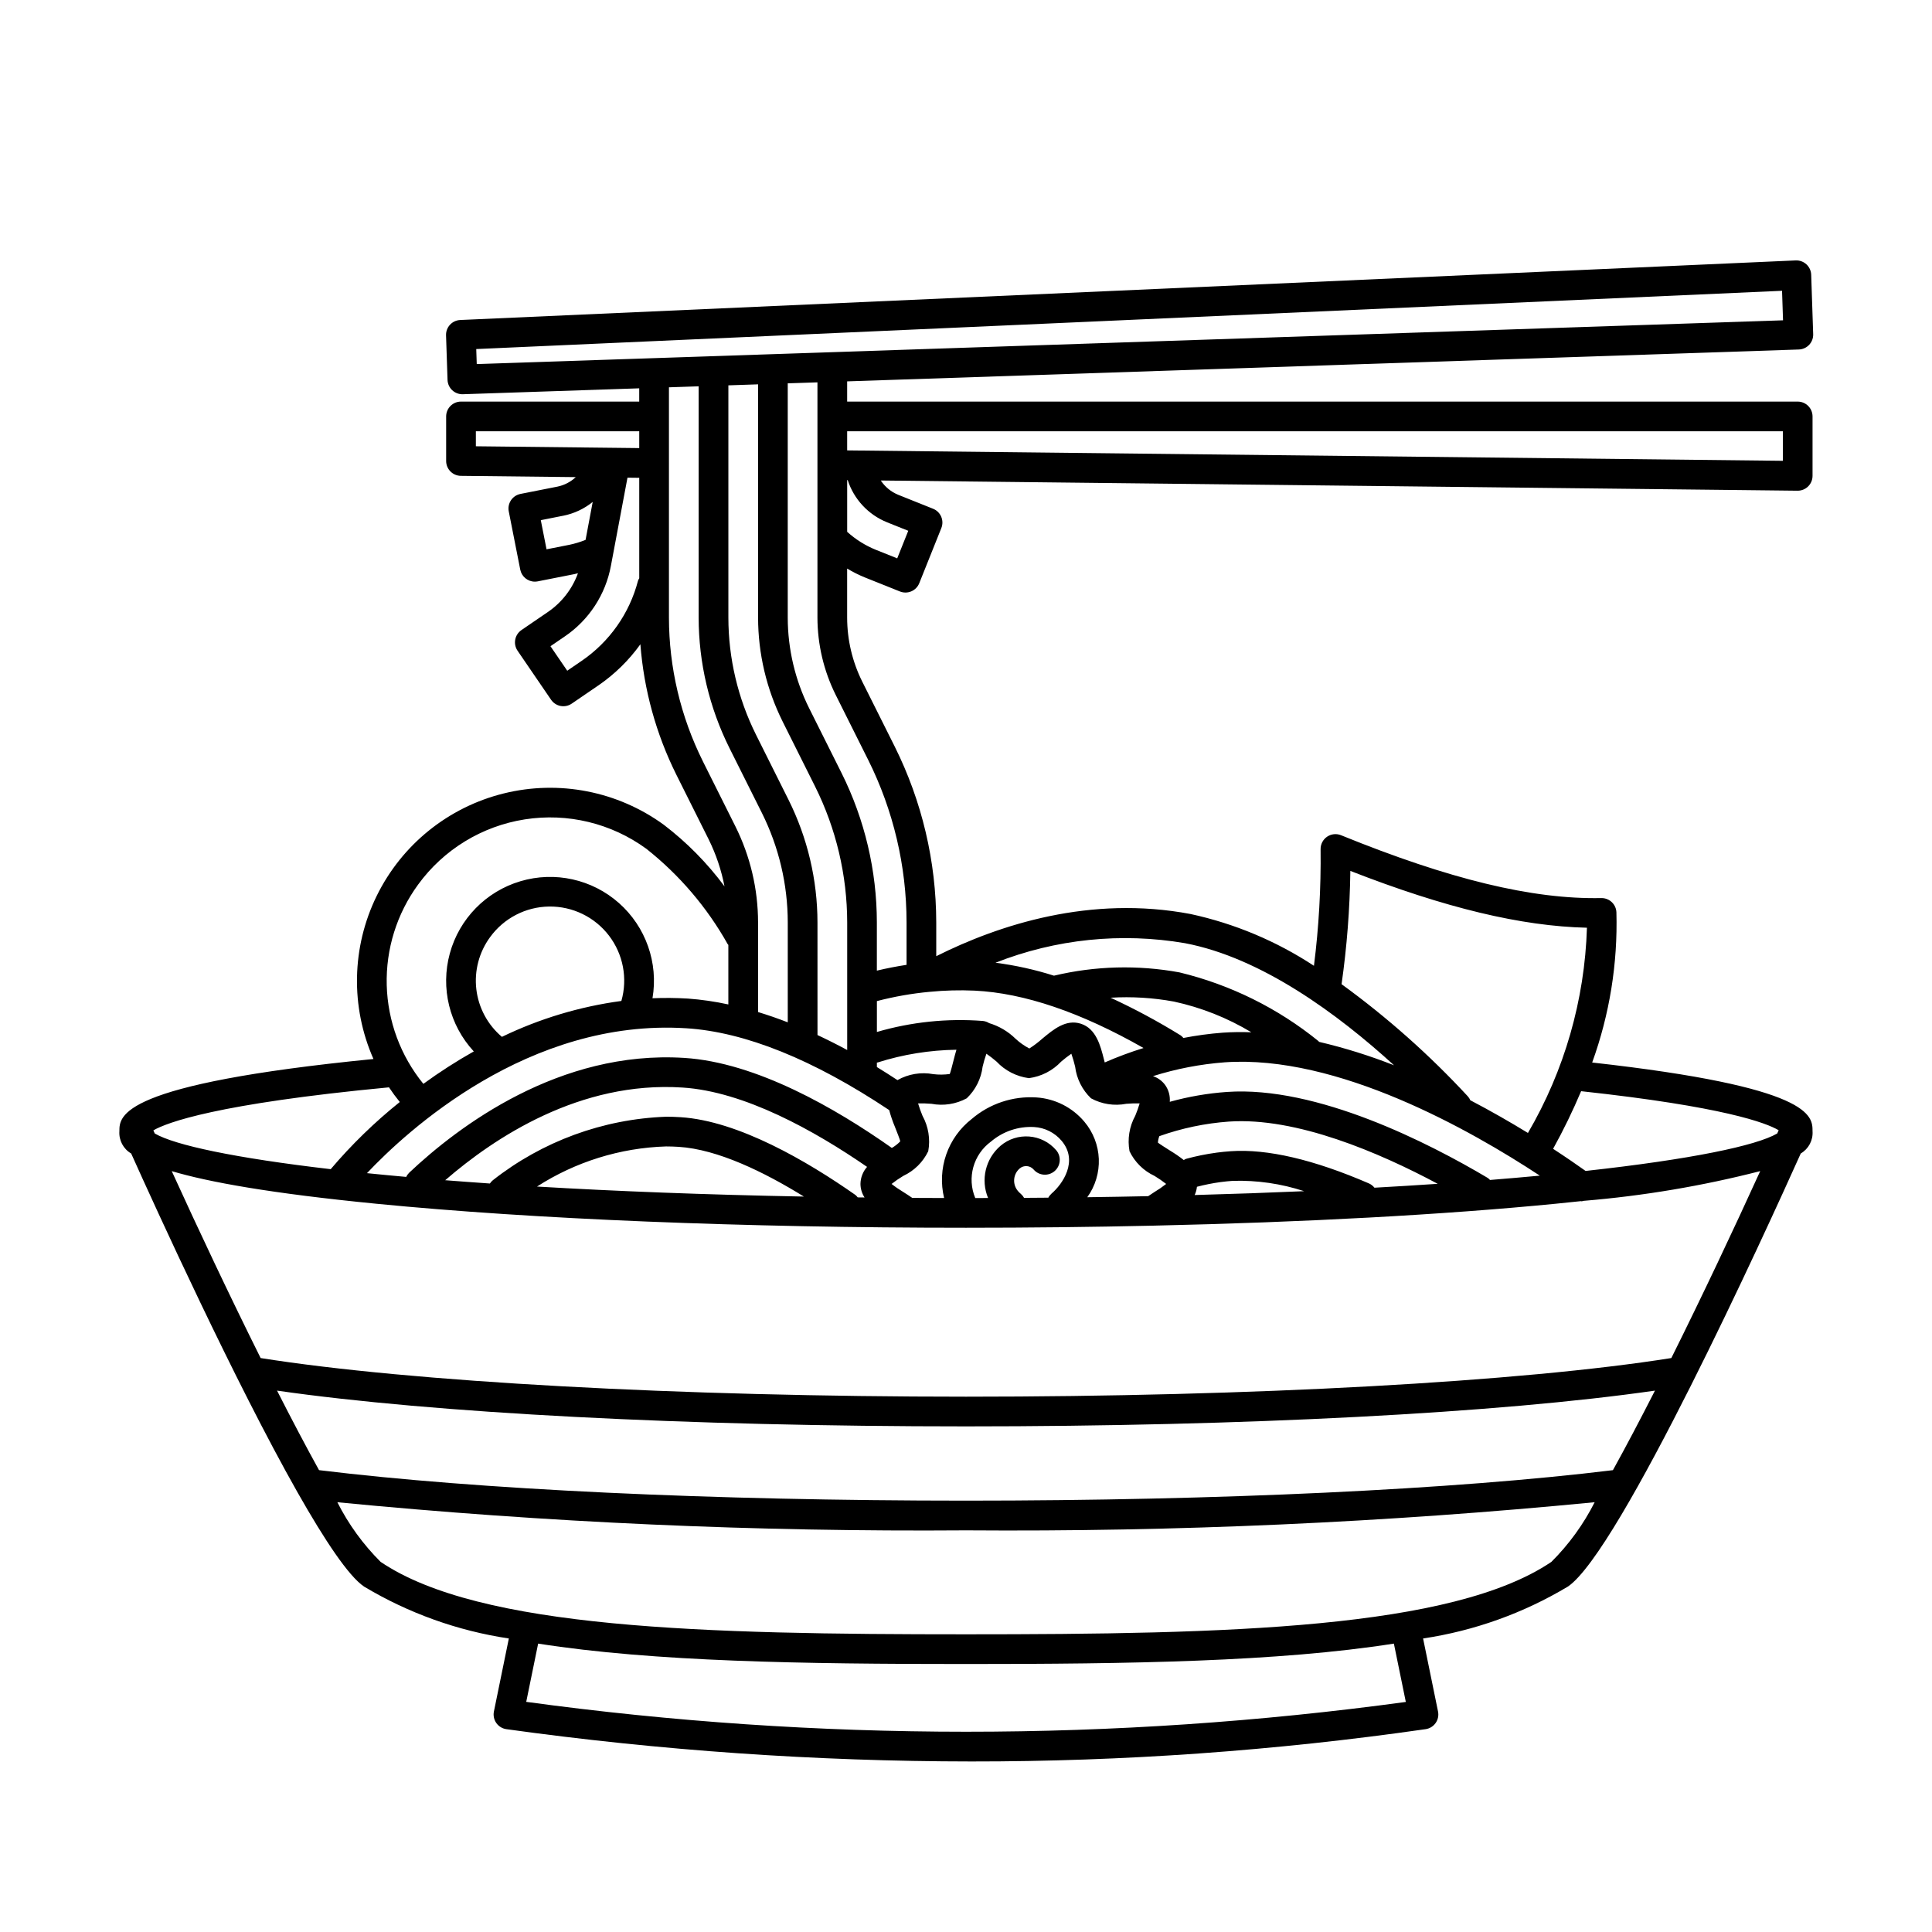 <?xml version="1.0" encoding="UTF-8"?>
<!-- Uploaded to: ICON Repo, www.svgrepo.com, Generator: ICON Repo Mixer Tools -->
<svg fill="#000000" width="800px" height="800px" version="1.1" viewBox="144 144 512 512" xmlns="http://www.w3.org/2000/svg">
 <path d="m620.71 236.62c1.043-0.035 2.031-0.484 2.742-1.246 0.715-0.762 1.094-1.777 1.059-2.82l-0.527-15.738c-0.031-1.051-0.488-2.043-1.258-2.758-0.773-0.715-1.797-1.09-2.848-1.043-323.86 14.457-345.58 15.422-351.95 15.703l-1.965 0.086-0.004 0.004c-2.152 0.098-3.824 1.906-3.754 4.062l0.395 11.801c0.035 1.043 0.48 2.031 1.242 2.746 0.762 0.711 1.777 1.094 2.82 1.059l46.738-1.566v3.516h-47.23c-2.176 0-3.938 1.762-3.938 3.938v11.809c0 2.156 1.738 3.91 3.894 3.934l30.457 0.336c-1.355 1.27-3.035 2.144-4.856 2.519l-9.801 1.934v0.004c-1.023 0.199-1.926 0.801-2.508 1.668-0.582 0.867-0.797 1.93-0.594 2.953l3.047 15.449c0.367 1.84 1.984 3.168 3.863 3.172 0.258 0 0.512-0.027 0.762-0.074l9.797-1.934c0.293-0.059 0.578-0.156 0.871-0.223v-0.004c-1.508 4.168-4.285 7.754-7.941 10.258l-7.039 4.812c-0.859 0.59-1.453 1.5-1.645 2.523-0.195 1.027 0.027 2.086 0.617 2.949l8.883 12.996c0.59 0.863 1.496 1.453 2.523 1.648 1.027 0.191 2.086-0.031 2.949-0.621l7.039-4.812v0.004c4.324-2.965 8.102-6.66 11.156-10.922 0.918 12.02 4.148 23.746 9.516 34.535l8.609 17.223v0.004c1.934 3.922 3.332 8.086 4.164 12.383-4.57-6.168-9.988-11.66-16.09-16.316-12.223-8.895-27.754-11.934-42.43-8.297-14.676 3.633-26.992 13.57-33.648 27.145s-6.969 29.398-0.859 43.227c-67.309 6.656-67.332 15.051-67.332 19.141-0.164 2.402 1.047 4.691 3.125 5.906 6.535 14.547 27.465 60.492 44.141 89.898 0.027 0.035 0.039 0.078 0.066 0.113 7.09 12.492 13.406 21.984 17.5 24.75l0.004 0.004c11.766 7.051 24.805 11.727 38.375 13.758l-3.957 19.348c-0.219 1.066 0.016 2.172 0.641 3.062 0.629 0.887 1.598 1.477 2.676 1.625 40.816 5.664 81.973 8.523 123.18 8.555 40.293 0.031 80.535-2.828 120.41-8.559 1.074-0.156 2.035-0.746 2.66-1.633 0.621-0.887 0.852-1.988 0.633-3.051l-3.957-19.348h0.004c13.566-2.031 26.605-6.707 38.371-13.758 13.734-9.277 52.387-94.008 61.707-114.77l0.004-0.004c2.078-1.215 3.289-3.5 3.121-5.902 0-4.109-0.043-11.695-58.402-18.203h0.004c4.613-12.738 6.789-26.23 6.422-39.777-0.07-2.121-1.812-3.801-3.934-3.801h-0.066c-18.273 0.375-40.289-4.988-68.977-16.656-1.219-0.496-2.609-0.348-3.699 0.395-1.09 0.742-1.734 1.984-1.719 3.305 0.121 10.328-0.465 20.656-1.762 30.902-9.965-6.551-21.055-11.203-32.711-13.723-26.547-5.027-50.688 2.824-67.383 11.176v-8.941c-0.02-16.176-3.785-32.129-11-46.605l-8.609-17.215c-2.629-5.273-3.996-11.078-4.004-16.969v-12.996c1.508 0.91 3.086 1.699 4.719 2.363l9.27 3.711c0.973 0.387 2.055 0.375 3.016-0.035s1.719-1.188 2.106-2.156l5.852-14.617c0.805-2.019-0.176-4.312-2.195-5.117l-9.273-3.711-0.004-0.004c-1.867-0.77-3.461-2.086-4.578-3.769l242.95 2.703h0.039c1.047 0 2.047-0.414 2.785-1.152s1.152-1.742 1.152-2.785v-15.742c0-1.047-0.414-2.047-1.152-2.785s-1.738-1.152-2.785-1.152h-251.9v-5.359zm-350.5-0.117c9.688-0.43 51.246-2.281 346.05-15.441l0.262 7.824-346.18 11.594zm81.188 98.699 8.605 17.215c5.582 11.195 8.496 23.535 8.512 36.043v33.801c-2.66-1.434-5.281-2.754-7.871-3.961l-0.004-29.84c-0.012-11.289-2.641-22.422-7.68-32.523l-8.605-17.219c-4.809-9.645-7.316-20.27-7.328-31.047v-61.551l7.871-0.266v61.816c0.012 9.555 2.238 18.977 6.5 27.527zm38.973 71.641 0.055-0.004h0.004c3.926-0.383 7.879-0.488 11.82-0.312 13.164 0.629 28.219 5.766 44.797 15.207-3.496 1.082-6.93 2.359-10.281 3.824-0.074-0.285-0.148-0.574-0.211-0.816-0.918-3.621-2.059-8.125-6.094-9.438-3.965-1.289-7.297 1.508-10.254 3.965-1.07 0.957-2.211 1.82-3.418 2.59-1.336-0.695-2.57-1.566-3.668-2.59-1.961-1.926-4.363-3.344-6.996-4.133-0.504-0.32-1.078-0.516-1.672-0.574-9.453-0.727-18.965 0.266-28.066 2.922v-8.188 0.004c4.586-1.195 9.266-2.019 13.984-2.457zm161.69 48.715c-4.203 0.395-8.613 0.777-13.199 1.145h0.004c-0.18-0.199-0.379-0.379-0.594-0.535-15.535-9.23-45.266-24.473-69.152-22.789-5.113 0.363-10.18 1.238-15.117 2.613 0.129-1.59-0.309-3.176-1.238-4.473-0.805-1.09-1.926-1.902-3.211-2.332 6.176-1.945 12.555-3.176 19.012-3.664 29.867-2.082 65.215 17.992 83.496 30.031zm-119.92 5.719c2.121-2.945 3.195-6.519 3.055-10.148-0.145-3.625-1.496-7.102-3.84-9.875-3.18-3.781-7.762-6.098-12.691-6.422-6.25-0.41-12.414 1.645-17.168 5.723-3.102 2.418-5.438 5.676-6.734 9.391-1.293 3.711-1.488 7.719-0.562 11.539-2.836-0.008-5.66-0.016-8.445-0.031-0.742-0.523-1.555-1.043-2.375-1.559-1.078-0.645-2.117-1.359-3.102-2.137 0.988-0.777 2.023-1.488 3.102-2.137 2.891-1.348 5.231-3.656 6.613-6.535 0.59-3.211 0.051-6.527-1.52-9.391-0.449-1.07-0.84-2.168-1.172-3.281 1.18-0.031 2.359 0.004 3.535 0.102 3.191 0.609 6.492 0.098 9.348-1.445 2.336-2.223 3.824-5.191 4.219-8.391 0.27-1.16 0.605-2.305 1.004-3.43 0.934 0.648 1.828 1.34 2.688 2.082 2.262 2.41 5.293 3.961 8.57 4.391 3.273-0.43 6.301-1.98 8.562-4.391 0.859-0.738 1.758-1.434 2.691-2.082 0.395 1.121 0.73 2.269 1.004 3.43 0.395 3.199 1.883 6.164 4.215 8.391 2.856 1.551 6.16 2.059 9.348 1.445 1.176-0.102 2.356-0.133 3.535-0.102-0.332 1.113-0.723 2.211-1.172 3.281-1.57 2.863-2.106 6.184-1.512 9.395 1.383 2.875 3.719 5.184 6.609 6.531 1.078 0.648 2.113 1.363 3.102 2.137-0.988 0.777-2.019 1.488-3.098 2.133-0.582 0.367-1.113 0.738-1.668 1.105-5.269 0.113-10.648 0.207-16.141 0.281zm-16.754 0.168c-0.219-0.395-0.5-0.746-0.84-1.039-0.277-0.23-0.535-0.484-0.773-0.762-1.523-1.781-1.32-4.461 0.457-5.992 1.102-0.938 2.75-0.809 3.691 0.285 1.414 1.648 3.902 1.836 5.551 0.422 1.648-1.418 1.84-3.902 0.422-5.551-3.773-4.387-10.383-4.894-14.781-1.133-3.957 3.414-5.273 8.984-3.262 13.809-1.133 0.004-2.258 0.008-3.398 0.008v0.004c-2.238-5.352-0.516-11.539 4.164-14.965 3.168-2.699 7.258-4.082 11.414-3.856 2.836 0.156 5.481 1.48 7.309 3.652 4.527 5.371 0.227 11.504-2.684 13.996-0.34 0.309-0.625 0.668-0.84 1.074-2.125 0.016-4.277 0.031-6.43 0.047zm-44.082-0.125c-0.18-0.238-0.383-0.453-0.613-0.645-12.656-8.867-30.969-19.641-46.34-20.609-1.305-0.086-2.582-0.125-3.844-0.125v0.004c-16.688 0.609-32.754 6.496-45.883 16.816-0.309 0.25-0.582 0.547-0.801 0.879-4.062-0.281-8.035-0.57-11.84-0.871 13.086-11.332 35.73-26.332 62.859-24.562 16.43 1.035 35.059 11.465 48.934 21.023l0.004 0.004c-1.105 1.25-1.727 2.852-1.75 4.519 0.008 1.277 0.387 2.519 1.082 3.586-0.605-0.004-1.203-0.012-1.809-0.02zm-14.27-0.219c-26.344-0.492-49.996-1.422-70.719-2.652h-0.004c10.227-6.578 22.047-10.254 34.195-10.633 1.09 0 2.203 0.035 3.344 0.109 10.352 0.648 22.664 6.676 33.184 13.176zm-31.203-44.605c15.629 0.984 33.738 8.309 53.812 21.688 0.402 1.504 0.906 2.981 1.508 4.414 0.516 1.301 1.379 3.477 1.43 3.871-0.66 0.684-1.414 1.273-2.238 1.746-14.898-10.512-35.941-22.66-54.996-23.859-33.117-2.109-59.891 18.137-72.891 30.406v-0.004c-0.332 0.328-0.605 0.711-0.801 1.133-3.59-0.324-7.086-0.652-10.406-0.992 10.457-11.078 42.793-41.035 84.582-38.402zm-51.949-24.152c3.644-5.019 9.445-8.027 15.652-8.105 6.203-0.078 12.078 2.781 15.848 7.707 3.769 4.93 4.988 11.348 3.289 17.316-10.992 1.477-21.676 4.688-31.66 9.512-3.773-3.188-6.195-7.691-6.777-12.598-0.578-4.906 0.727-9.848 3.648-13.832zm102.5 33.25c0.07-0.02 0.141-0.012 0.211-0.031 6.754-2.141 13.785-3.273 20.871-3.371-0.262 0.863-0.488 1.73-0.695 2.551-0.336 1.32-0.895 3.535-1.074 3.875v0.004c-1.445 0.199-2.906 0.215-4.352 0.039-3.258-0.609-6.625-0.051-9.508 1.578-1.828-1.188-3.652-2.371-5.453-3.461zm84.816 32.914c2.051-0.535 4.125-0.949 6.223-1.238 1.082-0.141 2.188-0.258 3.328-0.336v0.004c6.398-0.184 12.781 0.742 18.863 2.738-9.215 0.402-18.887 0.742-29.016 1.02 0.324-0.691 0.527-1.43 0.602-2.188zm47.039 0.25 0.004-0.004c-0.379-0.48-0.871-0.867-1.43-1.121-14.648-6.348-26.992-9.211-36.602-8.551-1.305 0.09-2.574 0.219-3.828 0.383v0.004c-2.707 0.363-5.387 0.906-8.023 1.625-0.227 0.09-0.445 0.199-0.652 0.328-1.141-0.891-2.332-1.715-3.57-2.461-1.129-0.711-3.019-1.906-3.281-2.164 0.039-0.586 0.168-1.16 0.383-1.703 5.938-2.113 12.133-3.41 18.422-3.863 17.879-1.23 39.863 8.215 55.344 16.492-5.367 0.363-10.957 0.711-16.762 1.031zm-40.219-41.086c-3.496 0.266-6.969 0.734-10.41 1.402-0.215-0.27-0.469-0.504-0.75-0.703-5.973-3.691-12.164-7.019-18.539-9.965 5.617-0.34 11.254 0.004 16.789 1.023 7.238 1.57 14.168 4.316 20.512 8.137-2.535-0.098-5.074-0.066-7.602 0.105zm-197.91-159.38h43.297v4.457l-43.297-0.48zm24.668 30.109-5.938 1.172-1.523-7.723 5.938-1.176 0.004 0.004c2.863-0.57 5.547-1.824 7.816-3.66l-1.891 10.055h0.004c-1.426 0.574-2.902 1.02-4.406 1.332zm3.332 30.758-3.785 2.59-4.445-6.496 3.789-2.59h0.004c6.418-4.359 10.82-11.109 12.23-18.738l4.387-23.336 3.117 0.035v26.613c-0.133 0.211-0.242 0.438-0.328 0.672-2.254 8.656-7.574 16.207-14.965 21.25zm32.156 26.594h0.004c-5.898-11.828-8.977-24.867-8.992-38.086v-40.855l0.008-0.035-0.008-0.039v-20.094l7.871-0.266v61.289c0.016 11.996 2.809 23.828 8.16 34.57l8.609 17.215c4.492 9.012 6.836 18.938 6.848 29.004v26.473c-2.668-1.039-5.289-1.938-7.871-2.723v-23.75c-0.008-8.844-2.07-17.566-6.016-25.48zm-75.473 32.688c6.754-9.289 16.926-15.512 28.27-17.293 11.348-1.785 22.938 1.016 32.215 7.781 8.766 6.941 16.094 15.527 21.562 25.273 0.047 0.082 0.129 0.125 0.18 0.203v15.785h0.004c-3.523-0.77-7.102-1.289-10.699-1.555-3.133-0.188-6.269-0.219-9.406-0.09 1.594-9.379-1.766-18.918-8.887-25.227s-16.996-8.496-26.113-5.781c-9.121 2.711-16.195 9.941-18.707 19.117-2.516 9.176-0.113 19 6.348 25.984-4.617 2.602-9.078 5.473-13.363 8.594-6.039-7.406-9.453-16.605-9.707-26.156-0.254-9.555 2.668-18.922 8.305-26.637zm-4.844 57.602c-6.656 5.336-12.789 11.297-18.309 17.801-25.441-2.961-41.336-6.371-46.625-9.457l-0.371-0.828c3.59-2.07 16.703-7.051 62.438-11.402 0.891 1.332 1.844 2.629 2.867 3.887zm321.5 97.566c-41.961 5.133-104.32 8.078-171.45 8.078-67.215 0-129.5-2.945-171.45-8.082-3.484-6.297-7.25-13.449-11.129-21.074 41.359 5.957 108.61 9.477 182.58 9.477s141.22-3.519 182.58-9.477c-3.883 7.625-7.652 14.781-11.137 21.078zm-54.891 61.426c-77.348 10.535-155.76 10.527-233.1-0.023l3.156-15.438c30.617 4.809 70.129 5.41 113.39 5.41s82.773-0.602 113.39-5.41zm38.562-37.109c-26.273 17.742-85.793 19.184-155.12 19.184s-128.85-1.441-155.11-19.184l-0.004 0.004c-4.644-4.629-8.523-9.969-11.48-15.82 55.363 5.379 110.97 7.867 166.6 7.449 55.625 0.414 111.23-2.074 166.6-7.453-2.961 5.852-6.836 11.195-11.484 15.824zm31.812-54.031c-39.805 6.324-111.04 10.242-186.93 10.242s-147.13-3.918-186.93-10.238c-8.148-16.359-16.5-34.051-23.555-49.535 9.703 2.887 26.184 5.891 54.238 8.645 41.754 4.102 97.242 6.359 156.24 6.359 16.859 0 33.41-0.191 49.457-0.551l0.059 0.012c0.035 0 0.074-0.016 0.109-0.016 40.047-0.898 76.836-2.879 106.62-5.805 2.312-0.227 4.531-0.457 6.691-0.688 0.086 0.004 0.168 0.039 0.254 0.039h-0.004c0.184-0.031 0.363-0.074 0.539-0.125 15.777-1.309 31.418-3.941 46.754-7.875-7.051 15.488-15.402 33.176-23.551 49.539zm28.434-60.371c-0.125 0.285-0.258 0.578-0.387 0.863-5.574 3.25-22.902 6.863-50.777 9.926-2.231-1.59-5.113-3.582-8.613-5.863 2.742-4.957 5.219-10.055 7.426-15.273 37.777 4.098 49.062 8.402 52.352 10.348zm-113.51-68.723c25.16 9.82 45.316 14.66 62.703 15.059-0.594 19.148-5.969 37.844-15.637 54.387-4.559-2.793-9.695-5.754-15.277-8.672-0.152-0.355-0.355-0.684-0.605-0.977-10.168-11-21.391-20.973-33.508-29.777 1.414-9.945 2.191-19.973 2.324-30.02zm-43.82 19.156c20.254 3.836 40.508 18.773 55.406 32.363v-0.004c-6.461-2.547-13.098-4.621-19.859-6.207-0.082-0.07-0.125-0.172-0.215-0.234-10.762-8.719-23.328-14.926-36.789-18.18-11.027-2.023-22.355-1.727-33.266 0.871-5.051-1.605-10.238-2.754-15.496-3.43 15.953-6.285 33.32-8.074 50.219-5.18zm-78.957-111.54 5.621 2.25-2.926 7.309-5.621-2.25h0.004c-2.812-1.137-5.398-2.754-7.644-4.789v-13.703h0.145-0.004c1.648 5.09 5.469 9.184 10.43 11.18zm237.4-24.125v7.828l-247.97-2.758v-5.07zm-251.01 69.863 8.609 17.219v-0.004c6.676 13.387 10.156 28.133 10.172 43.086v11.238c-2.629 0.402-5.254 0.91-7.871 1.535v-12.773c-0.016-13.73-3.215-27.277-9.34-39.566l-8.609-17.215c-3.719-7.457-5.656-15.676-5.668-24.008v-62.078l7.871-0.262v62.34c0.012 7.109 1.668 14.121 4.836 20.488z"/>
</svg>